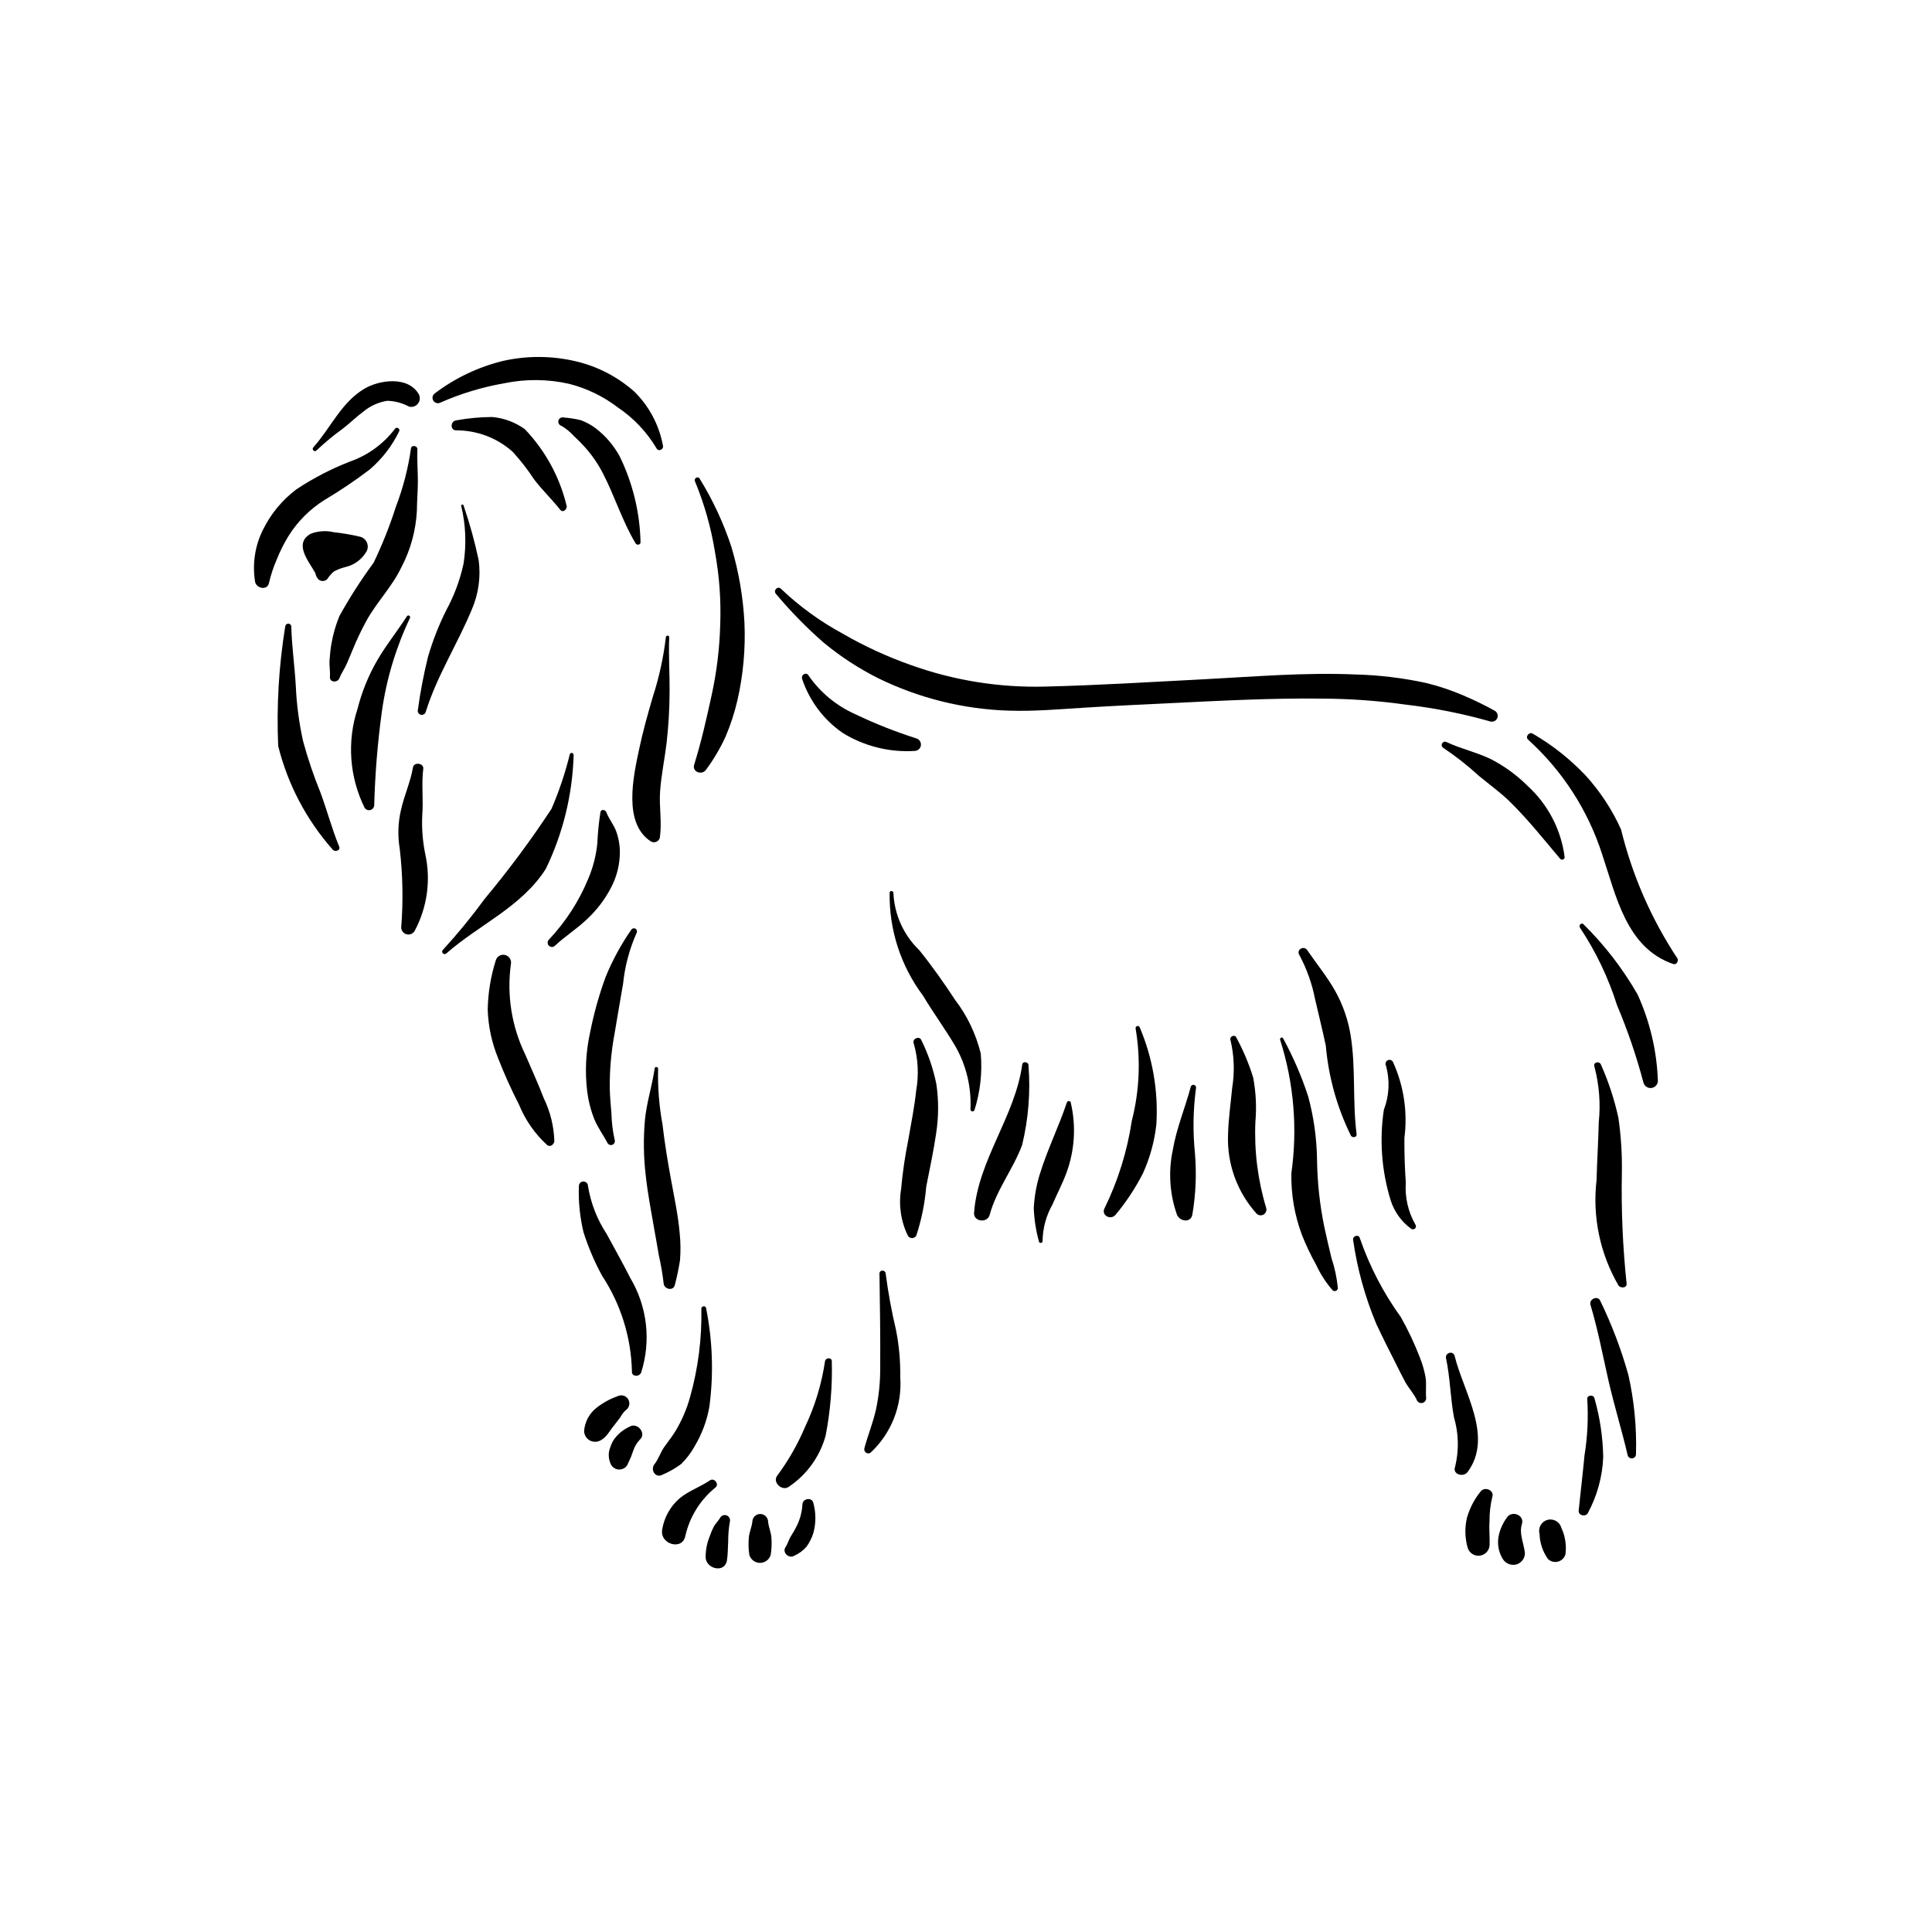 <?xml version="1.0" encoding="UTF-8"?>
<!-- Uploaded to: ICON Repo, www.iconrepo.com, Generator: ICON Repo Mixer Tools -->
<svg fill="#000000" width="800px" height="800px" version="1.1" viewBox="144 144 512 512" xmlns="http://www.w3.org/2000/svg">
 <g>
  <path d="m239.52 286.26c-2.305-0.551-4.644-0.957-7.004-1.207-2.043-0.492-4.191-0.355-6.156 0.391-4.637 2.594-0.57 7.234 1.199 10.406 0.113 0.602 0.379 1.164 0.77 1.633 0.66 0.656 1.723 0.656 2.383 0 0.492-0.762 1.094-1.449 1.777-2.039 0.984-0.527 2.031-0.926 3.113-1.188 2.32-0.543 4.312-2.019 5.508-4.082 0.406-0.715 0.461-1.578 0.148-2.34-0.309-0.762-0.949-1.34-1.738-1.574z"/>
  <path d="m254.61 263.05c0.039-0.953-1.551-1.211-1.699-0.23h0.004c-0.742 5.277-2.078 10.453-3.988 15.43-1.621 5.09-3.598 10.062-5.914 14.879-3.324 4.512-6.352 9.234-9.07 14.137-1 2.441-1.723 4.988-2.152 7.59-0.227 1.309-0.336 2.621-0.445 3.949-0.129 1.57 0.203 3.023 0.086 4.57-0.113 1.547 2.047 1.605 2.527 0.34 0.52-1.367 1.438-2.586 2.008-3.961l1.59-3.789c1.012-2.473 2.156-4.887 3.426-7.234 2.75-5.07 6.898-9.164 9.391-14.41h0.004c2.438-4.644 3.836-9.766 4.102-15.008 0.016-2.551 0.258-5.094 0.258-7.652 0-2.871-0.242-5.742-0.125-8.609z"/>
  <path d="m251.84 307.31c-2.531 3.949-5.519 7.621-7.871 11.688-2.312 3.992-4.059 8.285-5.191 12.758-2.859 8.672-2.199 18.117 1.844 26.305 0.32 0.516 0.945 0.762 1.531 0.602 0.59-0.156 1.004-0.684 1.02-1.293 0.223-8.301 0.898-16.582 2.027-24.812 1.207-8.59 3.719-16.945 7.441-24.777 0.117-0.219 0.039-0.492-0.176-0.617-0.215-0.125-0.488-0.059-0.625 0.148z"/>
  <path d="m248.64 257.67c-3.039 4.004-7.195 7.016-11.945 8.664-4.957 1.93-9.695 4.391-14.129 7.332-3.719 2.793-6.734 6.422-8.809 10.59-2.141 4.215-2.906 8.996-2.195 13.672 0.113 2.008 3.348 2.731 3.727 0.504h0.004c0.504-2.152 1.207-4.25 2.098-6.273 0.82-2.07 1.816-4.066 2.977-5.965 2.441-3.965 5.773-7.305 9.73-9.758 4.109-2.445 8.078-5.125 11.883-8.02 3.262-2.793 5.914-6.227 7.789-10.086 0.164-0.312 0.055-0.695-0.246-0.871-0.305-0.18-0.691-0.086-0.883 0.211z"/>
  <path d="m254.97 248.45c-2.828-4.852-10.438-3.824-14.512-1.367-6.078 3.664-8.848 10.379-13.422 15.465-0.504 0.562 0.297 1.379 0.836 0.836v-0.004c2.172-2.066 4.481-3.984 6.914-5.734 1.914-1.465 3.617-3.172 5.559-4.602 1.809-1.496 3.992-2.473 6.312-2.828 2.016 0.059 3.988 0.59 5.762 1.547 0.883 0.223 1.809-0.102 2.363-0.82 0.551-0.719 0.625-1.699 0.188-2.492z"/>
  <path d="m319.69 262.11c-1-5.469-3.668-10.492-7.644-14.379-4.344-3.84-9.562-6.559-15.199-7.922-6.371-1.543-13.016-1.609-19.418-0.191-6.574 1.59-12.75 4.516-18.148 8.594-0.648 0.414-0.855 1.266-0.469 1.934 0.391 0.664 1.234 0.902 1.914 0.539 5.406-2.383 11.082-4.102 16.902-5.113 5.672-1.18 11.531-1.129 17.184 0.145 4.703 1.195 9.109 3.332 12.961 6.285 4.164 2.809 7.656 6.508 10.223 10.824 0.48 0.965 1.945 0.281 1.695-0.715z"/>
  <path d="m256.71 370.4c-0.707-3.426-0.977-6.926-0.805-10.418 0.324-4.074-0.25-8.188 0.266-12.223 0.203-1.543-2.473-1.914-2.734-0.371-0.648 3.871-2.352 7.484-3.188 11.328l-0.004 0.004c-0.773 3.348-0.879 6.812-0.312 10.203 0.816 6.93 0.945 13.922 0.387 20.875 0.027 0.844 0.602 1.57 1.414 1.793 0.816 0.219 1.676-0.121 2.125-0.836 3.352-6.227 4.363-13.449 2.852-20.355z"/>
  <path d="m311.29 390.4c-2.723 3.918-5.008 8.121-6.805 12.539-1.766 4.828-3.148 9.789-4.133 14.84-1.113 5.074-1.367 10.305-0.738 15.465 0.32 2.543 0.961 5.039 1.914 7.422 0.934 2.238 2.383 4.164 3.504 6.297 0.27 0.43 0.812 0.602 1.281 0.406 0.469-0.199 0.727-0.707 0.605-1.203-0.531-2.32-0.824-4.688-0.879-7.062-0.184-2.215-0.398-4.441-0.445-6.668-0.051-4.844 0.371-9.676 1.258-14.438 0.77-4.434 1.484-8.875 2.273-13.301 0.473-4.648 1.684-9.191 3.582-13.465 0.223-0.391 0.086-0.887-0.301-1.113-0.387-0.227-0.883-0.102-1.117 0.281z"/>
  <path d="m324.12 470.77c-0.414-4.758-1.434-9.449-2.289-14.141-0.895-4.891-1.703-9.789-2.273-14.727h-0.004c-0.883-4.84-1.27-9.758-1.148-14.676 0.047-0.516-0.836-0.641-0.906-0.121-0.66 4.621-2.152 9.07-2.594 13.746h0.004c-0.43 4.863-0.359 9.762 0.207 14.609 0.52 4.742 1.418 9.453 2.242 14.152 0.414 2.348 0.852 4.688 1.23 7.043 0.562 2.449 0.988 4.926 1.277 7.422 0.078 1.625 2.629 2.164 2.984 0.402 0.57-2.156 1.023-4.344 1.363-6.551 0.184-2.383 0.152-4.781-0.094-7.16z"/>
  <path d="m331.11 490.63c-0.113-0.707-1.262-0.535-1.242 0.168 0.156 7.938-0.855 15.859-3.012 23.504-0.875 3.152-2.176 6.172-3.867 8.973-0.887 1.453-1.945 2.766-2.93 4.148-0.98 1.383-1.582 3.312-2.613 4.594-1.191 1.484 0.285 3.859 2.144 2.781h0.004c1.762-0.746 3.43-1.707 4.961-2.852 1.402-1.391 2.598-2.973 3.547-4.703 1.938-3.242 3.262-6.812 3.902-10.531 1.141-8.684 0.836-17.496-0.895-26.082z"/>
  <path d="m392.16 431.37c-0.816-4.09-2.172-8.055-4.027-11.789-0.504-1.125-2.418-0.324-2.004 0.844h-0.004c1.188 4.098 1.418 8.414 0.668 12.613-0.453 4.34-1.324 8.656-2.074 12.957l0.004-0.004c-0.883 4.336-1.52 8.715-1.918 13.121-0.703 4.211-0.074 8.539 1.797 12.375 0.234 0.387 0.656 0.621 1.105 0.621 0.453 0 0.875-0.234 1.109-0.621 1.391-4.219 2.277-8.59 2.648-13.02 0.906-4.66 1.93-9.309 2.609-14.008l-0.004 0.004c0.691-4.336 0.719-8.75 0.09-13.094z"/>
  <path d="m381.45 496.46c-1.168-4.93-2.082-9.918-2.734-14.941-0.07-1.043-1.66-1.07-1.645 0 0.129 8.363 0.25 16.789 0.195 25.16h-0.004c0.016 3.629-0.355 7.246-1.105 10.797-0.777 3.527-2.16 6.852-3.086 10.336-0.105 0.418 0.047 0.859 0.391 1.125 0.344 0.262 0.809 0.297 1.188 0.09 5.57-5.148 8.488-12.559 7.922-20.125 0.066-4.176-0.309-8.344-1.121-12.441z"/>
  <path d="m332.16 536.3c-2.609 1.777-5.644 2.773-8.102 4.805-2.426 2.117-4.039 5.016-4.562 8.191-0.738 4.012 5.43 5.715 6.137 1.691 1.152-5.035 3.965-9.543 7.984-12.797 1.066-0.84-0.332-2.656-1.457-1.891z"/>
  <path d="m334.89 546.16c-0.473 0.852-1.211 1.492-1.691 2.344-0.434 0.82-0.797 1.68-1.086 2.562-0.758 1.816-1.133 3.773-1.105 5.742 0.191 3.016 5.066 4.144 5.633 0.762 0.289-1.715 0.219-3.394 0.344-5.117h-0.004c-0.004-1.75 0.145-3.496 0.449-5.215 0.164-0.668-0.18-1.355-0.812-1.621-0.629-0.27-1.363-0.039-1.727 0.543z"/>
  <path d="m348.44 551.61c-0.078-1.527-0.75-2.883-0.883-4.363-0.035-1.129-0.961-2.023-2.09-2.023s-2.051 0.895-2.086 2.023c-0.152 1.484-0.852 2.828-0.945 4.363-0.129 1.492-0.078 2.992 0.148 4.473 0.375 1.246 1.523 2.098 2.824 2.098 1.305 0 2.449-0.852 2.828-2.098 0.246-1.477 0.316-2.981 0.203-4.473z"/>
  <path d="m359.55 542.32c-0.332-1.656-2.898-1.242-2.898 0.395-0.125 2.125-0.711 4.199-1.715 6.078-0.441 0.906-0.992 1.719-1.496 2.586-0.504 0.871-0.719 1.824-1.273 2.644-0.949 1.41 0.902 3.113 2.277 2.277l0.004 0.004c1.258-0.559 2.379-1.383 3.289-2.418 0.777-1.082 1.383-2.285 1.789-3.555 0.734-2.617 0.742-5.387 0.023-8.012z"/>
  <path d="m362.62 504.83c-0.895 6.016-2.676 11.867-5.289 17.359-1.93 4.566-4.398 8.887-7.356 12.867-1.352 1.758 1.258 4.164 3 3 4.797-3.195 8.281-8.008 9.82-13.562 1.258-6.477 1.809-13.07 1.641-19.664 0.09-1.176-1.688-1.141-1.816 0z"/>
  <path d="m416.56 426.32c0.043-0.93-1.527-1.176-1.656-0.227-1.883 13.805-11.719 25.285-12.77 39.305-0.18 2.398 3.539 2.82 4.141 0.562 1.754-6.59 6.246-12.16 8.605-18.539 1.664-6.902 2.231-14.023 1.68-21.102z"/>
  <path d="m427.75 436.16c-0.117-0.539-0.863-0.461-1.016 0-2.148 6.426-5.207 12.559-7.191 19.062l-0.004 0.004c-0.898 2.918-1.43 5.938-1.582 8.988 0.125 2.984 0.586 5.945 1.379 8.828 0.094 0.531 1.02 0.414 0.953-0.129 0.047-3.398 0.945-6.731 2.613-9.688 1.227-2.856 2.688-5.582 3.754-8.512 2.172-5.945 2.551-12.395 1.094-18.555z"/>
  <path d="m446.05 416.28c-0.094-0.289-0.398-0.453-0.691-0.371-0.293 0.078-0.473 0.375-0.406 0.672 1.379 8.137 1.035 16.473-1.016 24.469-1.207 8.004-3.625 15.781-7.172 23.059-1.117 1.961 1.664 3.441 2.949 1.723v0.004c2.793-3.363 5.203-7.019 7.188-10.914 1.863-4.113 3.062-8.5 3.551-12.992 0.531-8.773-0.977-17.555-4.402-25.648z"/>
  <path d="m459.58 431.96c-1.523 5.707-3.812 11.043-4.801 16.922v-0.004c-1.188 5.684-0.797 11.582 1.137 17.055 0.707 1.73 3.59 2.258 4.066 0h-0.004c0.918-5.367 1.152-10.832 0.699-16.258-0.59-5.769-0.496-11.586 0.281-17.332 0.07-0.367-0.152-0.73-0.512-0.832-0.363-0.102-0.742 0.094-0.867 0.449z"/>
  <path d="m479.57 464.17c-2.242-7.402-3.215-15.129-2.879-22.855 0.344-3.914 0.148-7.859-0.578-11.719-1.137-3.699-2.644-7.273-4.492-10.676-0.391-0.875-1.832-0.254-1.543 0.648v0.004c0.996 4.168 1.152 8.492 0.465 12.723-0.391 4.172-1.016 8.336-1.102 12.531-0.277 7.664 2.445 15.137 7.59 20.824 0.492 0.473 1.238 0.559 1.828 0.215 0.586-0.344 0.879-1.035 0.711-1.695z"/>
  <path d="m496.86 477.41c-0.66-2.731-1.297-5.441-1.887-8.184v0.004c-1.215-5.887-1.867-11.871-1.945-17.879-0.078-5.68-0.867-11.328-2.352-16.812-1.742-5.312-3.965-10.457-6.641-15.363-0.25-0.516-1-0.066-0.766 0.445 3.617 11.395 4.629 23.457 2.957 35.293-0.109 5.617 0.855 11.203 2.84 16.457 1.059 2.668 2.293 5.266 3.699 7.769 1.129 2.453 2.598 4.734 4.367 6.777 0.238 0.23 0.59 0.301 0.898 0.172 0.305-0.125 0.508-0.422 0.512-0.754-0.258-2.699-0.824-5.356-1.684-7.926z"/>
  <path d="m521.76 508.81c-0.332-1.715-0.82-3.394-1.461-5.019-1.43-3.695-3.117-7.285-5.059-10.738-4.621-6.394-8.281-13.43-10.855-20.887-0.246-1.176-2.016-0.672-1.789 0.492 1.102 7.617 3.156 15.066 6.125 22.168 1.625 3.461 3.336 6.891 5.07 10.293 0.855 1.68 1.668 3.391 2.57 5.047 0.949 1.742 2.418 3.242 3.199 5.051l-0.004-0.004c0.305 0.484 0.887 0.715 1.438 0.562 0.555-0.148 0.941-0.641 0.957-1.211-0.195-1.934 0.148-3.816-0.191-5.754z"/>
  <path d="m529.49 503.33c-0.363-1.48-2.594-0.852-2.277 0.629 1.09 5.102 1.152 10.422 2.086 15.574 1.27 4.277 1.383 8.812 0.328 13.148-0.82 2.055 2.199 2.91 3.316 1.398 6.875-9.344-1.094-21.148-3.453-30.75z"/>
  <path d="m539.46 540.76c0.664-1.93-2.176-2.981-3.199-1.348-1.629 2.047-2.828 4.398-3.527 6.914-0.59 2.602-0.516 5.305 0.219 7.867 0.43 1.387 1.801 2.262 3.238 2.066 1.438-0.195 2.527-1.398 2.57-2.852 0.078-2.098-0.18-4.16-0.02-6.266-0.023-2.148 0.219-4.293 0.719-6.383z"/>
  <path d="m548.12 555.58c-0.25-2.453-1.605-5.172-0.805-7.672 0.777-2.426-2.719-3.75-4.008-1.691v0.004c-1.066 1.461-1.805 3.129-2.164 4.902-0.391 2.082 0.008 4.238 1.117 6.043 0.754 1.191 2.18 1.773 3.551 1.445 1.363-0.379 2.309-1.617 2.309-3.031z"/>
  <path d="m557.77 548.88c-0.441-1.598-2.09-2.531-3.684-2.094-1.594 0.441-2.531 2.09-2.094 3.684 0.066 2.398 0.844 4.723 2.234 6.68 0.703 0.684 1.715 0.949 2.664 0.695 0.945-0.25 1.695-0.977 1.969-1.918 0.32-2.406-0.059-4.852-1.09-7.047z"/>
  <path d="m341.29 309.06c-0.352-6.805-1.504-13.543-3.445-20.074-2.086-6.356-4.914-12.438-8.426-18.129-0.465-0.816-1.613-0.102-1.238 0.723 2.481 5.977 4.25 12.227 5.277 18.613 1.176 6.367 1.648 12.844 1.41 19.316-0.164 6.25-0.918 12.473-2.246 18.582-1.34 6.18-2.773 12.527-4.656 18.551-0.609 1.957 2.102 2.887 3.16 1.332 2.008-2.731 3.731-5.656 5.148-8.734 1.344-3.144 2.402-6.398 3.168-9.73 1.527-6.703 2.148-13.578 1.848-20.449z"/>
  <path d="m320.64 341.02c0.523-4.559 0.793-9.145 0.809-13.734 0.043-4.801-0.301-9.625-0.102-14.41 0.023-0.574-0.84-0.562-0.887 0v0.004c-0.637 5.387-1.801 10.695-3.477 15.855-1.34 4.574-2.637 9.195-3.617 13.859-1.492 7.078-4.344 19.609 3.141 24.402 0.43 0.246 0.949 0.281 1.41 0.094 0.461-0.184 0.809-0.574 0.941-1.051 0.605-4-0.195-8.121 0.066-12.164 0.285-4.324 1.195-8.559 1.715-12.855z"/>
  <path d="m540.18 332.39c-2.738-1.527-5.559-2.902-8.445-4.121-3.113-1.336-6.332-2.414-9.617-3.234-6.207-1.359-12.531-2.129-18.883-2.293-13.438-0.59-26.809 0.578-40.215 1.273-14.027 0.727-28.062 1.598-42.105 1.938-12.137 0.312-24.227-1.637-35.648-5.754-6.242-2.207-12.266-4.984-17.992-8.305-5.938-3.215-11.422-7.199-16.305-11.855-0.859-0.879-2.152 0.438-1.34 1.344l-0.004-0.004c3.859 4.613 8.07 8.918 12.598 12.879 4.473 3.715 9.359 6.902 14.559 9.504 10.75 5.254 22.492 8.176 34.453 8.562 6.859 0.23 13.73-0.387 20.57-0.812 7.227-0.449 14.461-0.781 21.691-1.133 13.672-0.668 27.371-1.41 41.062-1.238 7.383 0.039 14.75 0.574 22.059 1.602 7.566 0.891 15.051 2.383 22.379 4.465 0.738 0.184 1.504-0.199 1.797-0.902 0.297-0.703 0.035-1.516-0.613-1.914z"/>
  <path d="m588.38 397.76c-6.836-10.383-11.836-21.867-14.785-33.945-2.371-5.266-5.566-10.121-9.465-14.383-4.098-4.305-8.785-8.008-13.922-10.996-0.957-0.598-2.117 0.836-1.227 1.59h-0.004c9.125 8.254 15.902 18.777 19.648 30.496 3.676 10.934 6.398 24.691 18.77 28.938 1 0.34 1.637-1.004 0.984-1.699z"/>
  <path d="m577.98 407.55c-3.906-6.812-8.719-13.062-14.309-18.574-0.559-0.648-1.43 0.277-0.926 0.926v-0.004c4.195 6.328 7.484 13.211 9.77 20.449 2.828 6.699 5.18 13.59 7.035 20.621 0.281 0.91 1.18 1.484 2.125 1.355 0.945-0.125 1.656-0.918 1.684-1.875-0.273-7.91-2.102-15.691-5.379-22.898z"/>
  <path d="m575.06 484.11c-1.02-9.715-1.438-19.488-1.25-29.258 0.09-4.867-0.215-9.734-0.902-14.551-1.059-4.867-2.613-9.609-4.637-14.16-0.41-1.07-2.144-0.629-1.75 0.484l0.004-0.004c1.285 4.836 1.68 9.863 1.16 14.84-0.105 5.086-0.461 10.16-0.578 15.246-1.141 9.711 0.902 19.527 5.824 27.977 0.582 0.785 2.293 0.68 2.129-0.574z"/>
  <path d="m575.54 508.38c-1.898-6.769-4.398-13.355-7.469-19.68-0.66-1.469-3.035-0.426-2.582 1.09 1.965 6.543 3.254 13.383 4.766 20.047 1.516 6.664 3.559 13.211 5.106 19.863 0.16 0.523 0.68 0.855 1.223 0.781 0.547-0.074 0.957-0.535 0.969-1.082 0.211-7.062-0.465-14.125-2.012-21.02z"/>
  <path d="m566.54 514.54c-0.215-1.055-2.047-0.832-1.906 0.258h0.004c0.312 4.973 0.07 9.961-0.727 14.879-0.461 4.883-1.047 9.773-1.547 14.645-0.137 1.309 1.852 1.754 2.438 0.66l-0.004-0.004c2.465-4.562 3.859-9.625 4.07-14.805-0.09-5.289-0.871-10.547-2.328-15.633z"/>
  <path d="m295 343.91c-1.211 4.934-2.828 9.762-4.844 14.43-5.43 8.262-11.324 16.211-17.66 23.801-3.457 4.738-7.176 9.277-11.137 13.602-0.598 0.605 0.301 1.477 0.926 0.926 8.703-7.664 19.934-12.305 26.363-22.418 4.543-9.391 7.055-19.633 7.367-30.059 0.09-0.652-0.828-0.957-1.016-0.281z"/>
  <path d="m308.27 369.35c-0.055-1.777-0.402-3.531-1.027-5.195-0.699-1.73-1.883-3.184-2.574-4.938-0.258-0.66-1.371-0.855-1.543 0-0.434 2.754-0.707 5.531-0.828 8.316-0.332 3.231-1.148 6.391-2.418 9.379-2.461 5.957-5.992 11.41-10.414 16.098-0.445 0.445-0.445 1.168 0 1.613 0.445 0.445 1.164 0.445 1.609 0 2.691-2.531 5.844-4.488 8.512-7.055h0.004c2.527-2.356 4.648-5.121 6.262-8.18 1.656-3.082 2.492-6.543 2.418-10.039z"/>
  <path d="m386.86 339.69c-5.523-1.758-10.926-3.894-16.156-6.398-5.008-2.207-9.309-5.762-12.426-10.262-0.605-1.125-2.156-0.137-1.676 0.98 1.949 5.773 5.707 10.766 10.723 14.227 5.715 3.527 12.387 5.191 19.09 4.769 0.828-0.027 1.52-0.648 1.629-1.469 0.113-0.824-0.391-1.605-1.184-1.848z"/>
  <path d="m233.88 368.34c-1.938-4.707-3.207-9.621-4.984-14.387-1.801-4.418-3.328-8.941-4.578-13.543-1.066-4.812-1.715-9.711-1.93-14.637-0.301-5.273-1.062-10.496-1.195-15.781h0.004c-0.043-0.41-0.391-0.723-0.801-0.723-0.414 0-0.758 0.312-0.805 0.723-1.703 10.48-2.332 21.109-1.867 31.719 2.531 10.145 7.465 19.535 14.383 27.375 0.582 0.82 2.223 0.348 1.773-0.746z"/>
  <path d="m288.13 435.1c-1.512-3.941-3.277-7.785-4.945-11.668-3.594-7.41-4.914-15.715-3.797-23.875 0.25-1.078-0.398-2.164-1.465-2.461-1.07-0.293-2.184 0.309-2.519 1.363-1.348 4.25-2.074 8.668-2.156 13.125 0.148 4.379 1.07 8.699 2.719 12.758 1.645 4.231 3.508 8.375 5.582 12.41 1.664 4.09 4.223 7.758 7.488 10.73 0.824 0.605 1.812-0.234 1.871-1.074-0.121-3.922-1.066-7.777-2.777-11.309z"/>
  <path d="m311.01 482.64c-1.961-3.934-4.168-7.75-6.238-11.625l0.004-0.004c-2.543-3.852-4.234-8.199-4.961-12.758-0.027-0.645-0.555-1.152-1.203-1.152-0.645 0-1.176 0.508-1.199 1.152-0.156 4.148 0.258 8.301 1.234 12.336 1.27 3.969 2.906 7.809 4.898 11.469 4.965 7.539 7.711 16.32 7.926 25.348-0.148 1.5 1.98 1.539 2.445 0.332v-0.004c2.676-8.395 1.617-17.535-2.906-25.094z"/>
  <path d="m307.64 514.02c-2.012 0.715-3.894 1.754-5.574 3.074-1.898 1.496-3.086 3.719-3.273 6.129 0.02 1.027 0.574 1.969 1.465 2.481s1.984 0.516 2.883 0.016c1.688-0.879 2.418-2.566 3.594-3.961l1.633-2.117-0.004 0.004c0.371-0.715 0.863-1.363 1.449-1.914 0.961-0.629 1.258-1.898 0.68-2.891-0.578-0.988-1.832-1.352-2.852-0.82z"/>
  <path d="m310.83 522.09c-1.746 0.797-3.238 2.059-4.309 3.652-0.457 0.836-0.812 1.723-1.059 2.644-0.246 1.102-0.152 2.258 0.27 3.305 0.324 1.043 1.289 1.75 2.379 1.75 1.094 0 2.055-0.707 2.379-1.75l0.773-1.703 0.504-1.422h0.004c0.352-1.117 0.949-2.141 1.746-3 1.941-1.625-0.566-4.758-2.688-3.477z"/>
  <path d="m294.1 277.8c-1.852-7.551-5.66-14.48-11.043-20.09-2.539-1.82-5.519-2.926-8.629-3.199-3.172 0.016-6.34 0.309-9.461 0.879-1.676 0.152-1.727 2.75 0 2.656 5.496 0.004 10.797 2.027 14.902 5.684 2.102 2.309 4.016 4.781 5.727 7.394 2.141 2.789 4.699 5.227 6.852 7.953 0.801 1.02 2.09-0.281 1.652-1.277z"/>
  <path d="m308.22 264.93c-1.578-2.891-3.742-5.422-6.356-7.43-1.199-0.895-2.516-1.613-3.918-2.141-1.512-0.363-3.047-0.602-4.594-0.723-0.598-0.137-1.195 0.219-1.355 0.809-0.164 0.59 0.168 1.203 0.75 1.391 1.211 0.699 2.305 1.586 3.242 2.625 1.051 0.961 2.055 1.973 3.004 3.031 1.875 2.086 3.473 4.402 4.758 6.894 3.164 6.109 5.141 12.695 8.699 18.633 0.332 0.555 1.367 0.367 1.297-0.352-0.18-7.891-2.066-15.648-5.527-22.738z"/>
  <path d="m270.85 292.43c-1.043-4.914-2.383-9.754-4.008-14.504-0.051-0.164-0.223-0.254-0.387-0.211-0.16 0.047-0.262 0.211-0.223 0.375 1.203 5.012 1.41 10.211 0.613 15.301-0.941 4.336-2.496 8.516-4.625 12.41-1.969 3.957-3.582 8.082-4.812 12.328-1.133 4.613-2.023 9.281-2.668 13.984-0.141 0.566 0.195 1.137 0.758 1.293 0.559 0.156 1.145-0.16 1.316-0.715 2.934-9.488 8.43-18.008 12.211-27.145v-0.004c1.793-4.121 2.426-8.66 1.824-13.113z"/>
  <path d="m503.52 444.59c-1.137-8.703-0.172-17.547-1.594-26.23-0.668-4.129-2.055-8.113-4.098-11.766-2.18-3.848-4.93-7.176-7.406-10.805-0.875-1.285-2.922-0.137-2.117 1.234h0.004c1.988 3.703 3.41 7.684 4.207 11.809 0.941 4.106 1.977 8.184 2.84 12.309l-0.004-0.004c0.723 8.297 2.984 16.391 6.672 23.855 0.391 0.598 1.605 0.449 1.496-0.402z"/>
  <path d="m519.07 468.48c-1.91-3.352-2.785-7.195-2.519-11.043-0.266-3.941-0.402-7.894-0.371-11.844 0.895-6.898-0.164-13.906-3.055-20.227-0.305-0.484-0.934-0.641-1.426-0.352-0.492 0.289-0.668 0.914-0.395 1.414 1.066 3.863 0.867 7.965-0.574 11.703-1.199 8.023-0.578 16.215 1.812 23.969 0.953 3.012 2.844 5.644 5.394 7.512 0.32 0.258 0.785 0.234 1.078-0.059 0.289-0.289 0.312-0.754 0.055-1.074z"/>
  <path d="m403.91 423.2c-1.262-5.156-3.574-9.996-6.797-14.215-2.988-4.547-6.094-8.961-9.512-13.199-4.137-3.984-6.586-9.406-6.84-15.145 0.035-0.562-0.906-0.707-0.996-0.137-0.18 9.855 2.938 19.492 8.859 27.375 2.738 4.594 5.938 8.918 8.637 13.523 2.848 5.055 4.203 10.809 3.918 16.605 0.008 0.266 0.211 0.492 0.477 0.527s0.52-0.125 0.598-0.383c1.527-4.828 2.09-9.906 1.656-14.953z"/>
  <path d="m548.86 352.29c-2.832-2.816-6.07-5.188-9.609-7.039-3.84-1.879-8.035-2.773-11.891-4.594h0.004c-0.422-0.219-0.941-0.07-1.18 0.336-0.238 0.41-0.113 0.938 0.285 1.191 3.328 2.223 6.484 4.699 9.43 7.41 2.746 2.273 5.644 4.332 8.199 6.832 4.836 4.734 9.043 10.051 13.402 15.211v-0.004c0.195 0.188 0.48 0.242 0.73 0.137 0.25-0.102 0.414-0.344 0.422-0.613-0.93-7.25-4.402-13.934-9.793-18.867z"/>
 </g>
</svg>